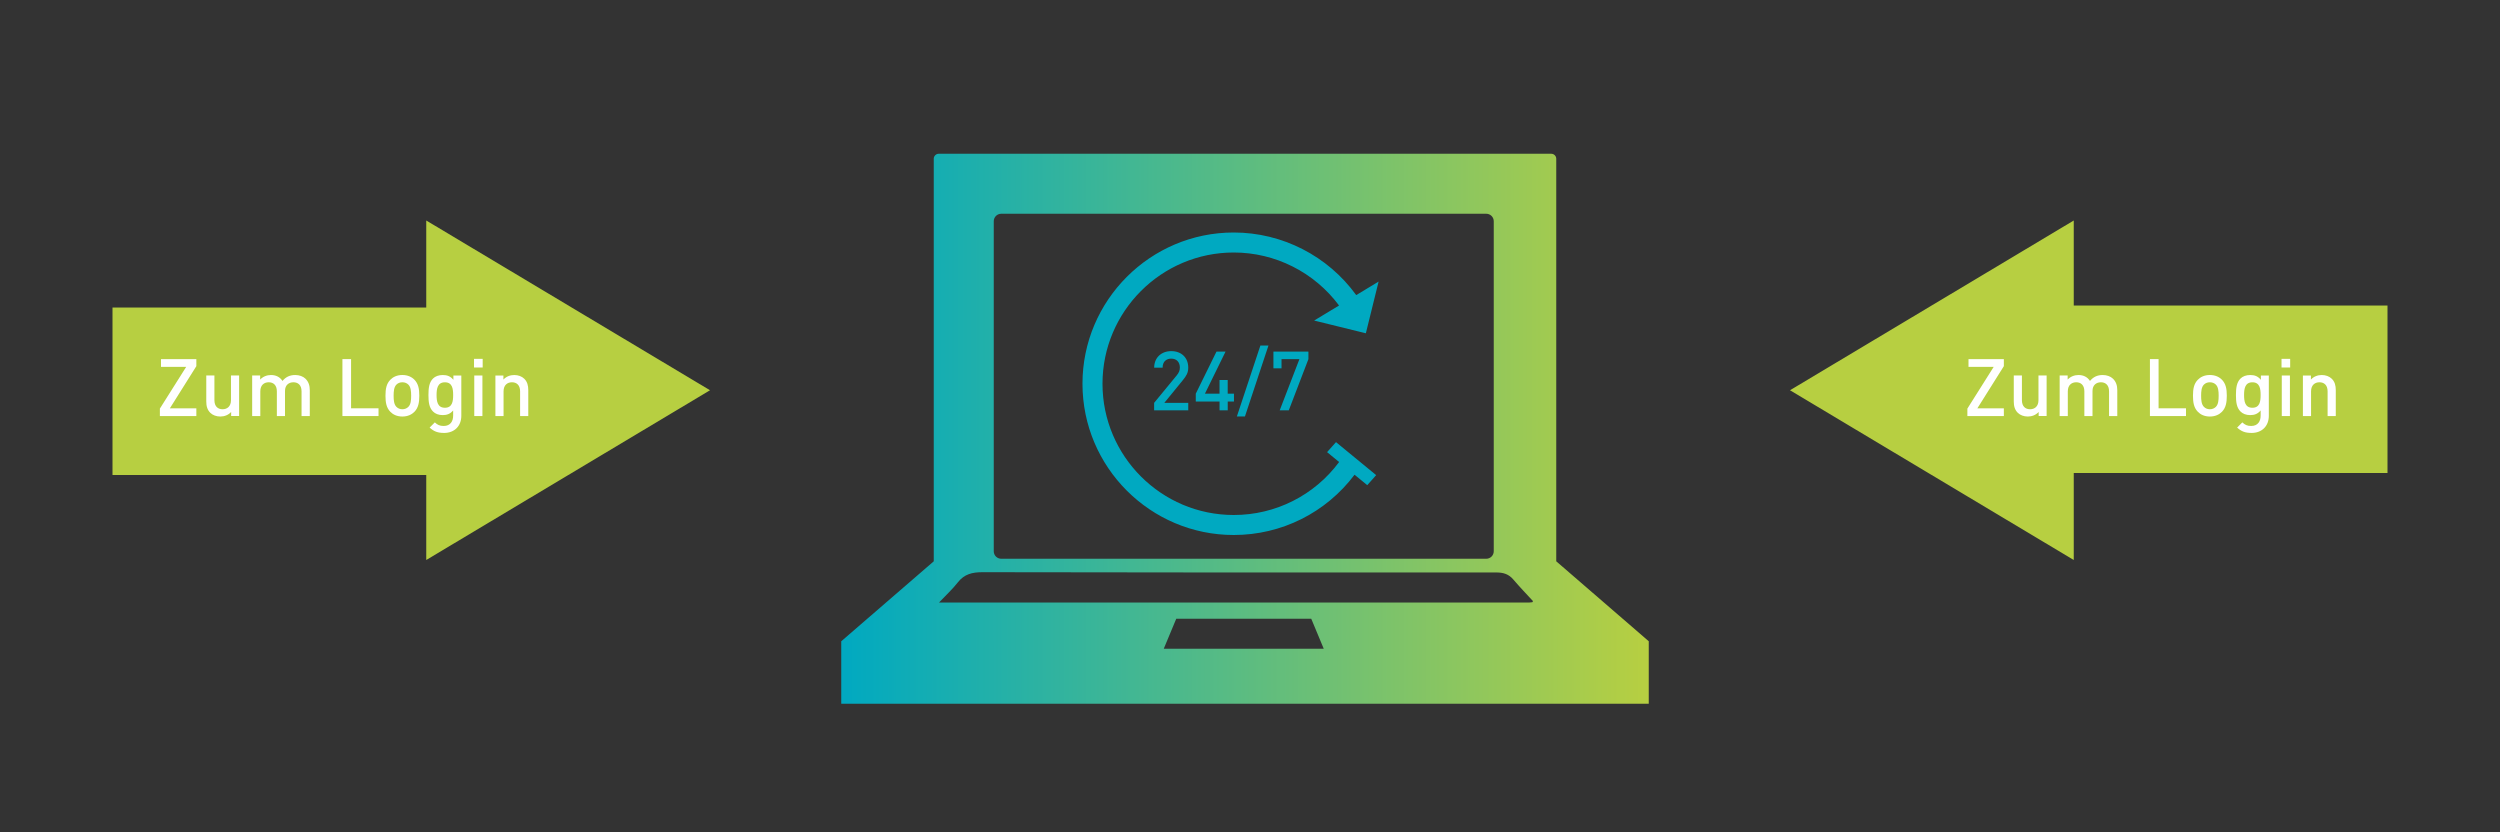 <?xml version="1.0" encoding="UTF-8"?>
<svg xmlns="http://www.w3.org/2000/svg" xmlns:xlink="http://www.w3.org/1999/xlink" id="a" data-name="Ebene 1" viewBox="0 0 1000 333">
  <rect x="0" y="0" width="1000" height="333" fill="#333333" stroke="none"/>
  <defs>
    <style>
      .c {
        fill: #fff;
      }

      .d {
        fill: #b7cf41;
      }

      .e {
        fill: #00a9c1;
      }

      .f {
        fill: url(#b);
      }
    </style>
    <linearGradient id="b" data-name="Unbenannter Verlauf 38" x1="336.5" y1="171.5" x2="659.5" y2="171.5" gradientUnits="userSpaceOnUse">
      <stop offset="0" stop-color="#00a9c1"></stop>
      <stop offset="1" stop-color="#b7cf41"></stop>
    </linearGradient>
  </defs>
  <polygon class="d" points="284 156.1 170.5 88.2 170.5 123 45 123 45 190 170.5 190 170.5 224 284 156.1"></polygon>
  <polygon class="d" points="716 156.1 829.5 224 829.5 189.2 955 189.2 955 122.2 829.5 122.2 829.5 88.2 716 156.1"></polygon>
  <path class="f" d="m622.5,224.52V63.5c0-1.1-.9-2-2-2h-245c-1.1,0-2,.9-2,2v161.02l-37,31.98v25h323v-25l-37-31.98Zm-225-136.02c0-1.66,1.34-3,3-3h194c1.66,0,3,1.34,3,3v132c0,1.66-1.34,3-3,3h-194c-1.66,0-3-1.34-3-3V88.5Zm68,171l5-12h54l5,12h-64Zm147.57-18.79c-.04.07-.09.17-.14.18-.41.05-.82.12-1.23.12-78.47,0-156.95,0-236.09,0,2.81-2.98,5.39-5.33,7.51-8.04,2.63-3.37,5.84-4.1,9.96-4.09,68.5.14,136.99.15,205.49.11,2.81,0,4.94.67,6.77,2.83,2.52,2.97,5.24,5.77,7.85,8.62-.06.13-.08.21-.13.28Z"></path>
  <path class="e" d="m530.84,180.86l4.81,3.95c-9.9,13.33-25.42,21.19-42.15,21.19-28.95,0-52.5-23.55-52.5-52.5s23.55-52.5,52.5-52.5c16.6,0,32.23,7.91,42.12,21.2l-9.96,6.02,20.68,5.09,5.1-20.68-8.95,5.41c-11.37-15.69-29.61-25.04-49-25.04-33.36,0-60.5,27.14-60.5,60.5s27.14,60.5,60.5,60.5c19.15,0,36.92-8.94,48.33-24.11l5.08,4.17,3.57-4.01-16.07-13.2-3.57,4.01Z"></path>
  <g>
    <path class="c" d="m63.95,166.42v-2.98l10.53-16.7h-10.08v-3.1h14.14v2.82l-10.59,16.86h10.59v3.1h-14.59Z"></path>
    <path class="c" d="m92.46,166.42v-1.63c-1.12,1.22-2.69,1.82-4.32,1.82s-3.04-.54-4-1.47c-1.25-1.22-1.63-2.75-1.63-4.58v-10.37h3.26v9.89c0,2.53,1.44,3.62,3.26,3.62s3.36-1.12,3.36-3.62v-9.89h3.26v16.22h-3.2Z"></path>
    <path class="c" d="m120.62,166.42v-9.89c0-2.53-1.44-3.62-3.26-3.62s-3.36,1.12-3.36,3.46v10.05h-3.26v-9.89c0-2.53-1.44-3.62-3.26-3.62s-3.36,1.12-3.36,3.62v9.89h-3.26v-16.22h3.2v1.63c1.09-1.18,2.69-1.82,4.32-1.82,2.02,0,3.58.8,4.61,2.37,1.31-1.6,2.94-2.37,5.09-2.37,1.66,0,3.14.54,4.1,1.47,1.25,1.22,1.73,2.75,1.73,4.58v10.37h-3.26Z"></path>
    <path class="c" d="m136.97,166.42v-22.78h3.46v19.68h10.98v3.1h-14.43Z"></path>
    <path class="c" d="m165.8,164.69c-1.06,1.09-2.66,1.92-4.86,1.92s-3.78-.83-4.83-1.92c-1.54-1.6-1.92-3.65-1.92-6.4s.38-4.77,1.92-6.37c1.06-1.09,2.62-1.92,4.83-1.92s3.81.83,4.86,1.92c1.54,1.6,1.92,3.65,1.92,6.37s-.38,4.8-1.92,6.4Zm-2.46-10.85c-.61-.61-1.44-.93-2.4-.93s-1.76.32-2.37.93c-.99.99-1.12,2.69-1.12,4.45s.13,3.46,1.12,4.45c.61.61,1.41.96,2.37.96s1.79-.35,2.4-.96c.99-.99,1.12-2.69,1.12-4.45s-.13-3.46-1.12-4.45Z"></path>
    <path class="c" d="m177.58,173.17c-2.46,0-4.03-.58-5.73-2.14l2.08-2.08c1.02.96,1.92,1.44,3.52,1.44,2.75,0,3.81-1.95,3.81-4.13v-2.08c-1.18,1.41-2.53,1.86-4.19,1.86s-2.98-.54-3.87-1.44c-1.57-1.57-1.82-3.84-1.82-6.59s.26-5.02,1.82-6.59c.9-.9,2.27-1.41,3.9-1.41,1.73,0,3.04.45,4.26,1.92v-1.73h3.17v16.13c0,3.97-2.62,6.85-6.94,6.85Zm.38-20.25c-2.94,0-3.33,2.53-3.33,5.09s.38,5.09,3.33,5.09,3.3-2.53,3.3-5.09-.35-5.09-3.3-5.09Z"></path>
    <path class="c" d="m189.61,147v-3.46h3.46v3.46h-3.46Zm.1,19.42v-16.22h3.26v16.22h-3.26Z"></path>
    <path class="c" d="m208.04,166.42v-9.89c0-2.53-1.44-3.62-3.26-3.62s-3.36,1.12-3.36,3.62v9.89h-3.26v-16.22h3.2v1.63c1.12-1.22,2.69-1.82,4.32-1.82s3.04.54,4,1.47c1.25,1.22,1.63,2.75,1.63,4.58v10.37h-3.26Z"></path>
  </g>
  <g>
    <path class="c" d="m786.95,166.42v-2.98l10.53-16.7h-10.08v-3.1h14.14v2.82l-10.59,16.86h10.59v3.1h-14.59Z"></path>
    <path class="c" d="m815.46,166.42v-1.63c-1.12,1.22-2.69,1.82-4.32,1.82s-3.04-.54-4-1.47c-1.25-1.22-1.63-2.75-1.63-4.58v-10.37h3.26v9.89c0,2.53,1.44,3.62,3.26,3.62s3.36-1.12,3.36-3.62v-9.89h3.26v16.22h-3.2Z"></path>
    <path class="c" d="m843.62,166.42v-9.89c0-2.53-1.44-3.62-3.26-3.62s-3.36,1.12-3.36,3.46v10.05h-3.26v-9.89c0-2.53-1.44-3.62-3.26-3.62s-3.36,1.12-3.36,3.62v9.89h-3.26v-16.22h3.2v1.63c1.09-1.18,2.69-1.82,4.32-1.82,2.02,0,3.58.8,4.61,2.37,1.31-1.6,2.94-2.37,5.09-2.37,1.66,0,3.14.54,4.1,1.47,1.25,1.22,1.73,2.75,1.73,4.58v10.37h-3.26Z"></path>
    <path class="c" d="m859.97,166.42v-22.78h3.46v19.68h10.97v3.1h-14.43Z"></path>
    <path class="c" d="m888.8,164.69c-1.06,1.09-2.66,1.92-4.86,1.92s-3.78-.83-4.83-1.92c-1.54-1.6-1.92-3.65-1.92-6.4s.38-4.77,1.92-6.37c1.06-1.09,2.62-1.92,4.83-1.92s3.81.83,4.86,1.92c1.54,1.6,1.92,3.65,1.92,6.37s-.38,4.8-1.92,6.4Zm-2.46-10.85c-.61-.61-1.44-.93-2.4-.93s-1.76.32-2.37.93c-.99.99-1.12,2.69-1.12,4.45s.13,3.46,1.12,4.45c.61.61,1.41.96,2.37.96s1.79-.35,2.4-.96c.99-.99,1.12-2.69,1.12-4.45s-.13-3.46-1.12-4.45Z"></path>
    <path class="c" d="m900.58,173.17c-2.46,0-4.03-.58-5.73-2.14l2.08-2.08c1.02.96,1.92,1.44,3.52,1.44,2.75,0,3.81-1.95,3.81-4.13v-2.08c-1.18,1.41-2.53,1.86-4.19,1.86s-2.98-.54-3.87-1.44c-1.57-1.57-1.82-3.84-1.82-6.59s.26-5.02,1.82-6.59c.9-.9,2.27-1.41,3.9-1.41,1.73,0,3.04.45,4.26,1.92v-1.73h3.17v16.13c0,3.97-2.62,6.85-6.94,6.85Zm.38-20.25c-2.94,0-3.33,2.53-3.33,5.09s.38,5.09,3.33,5.09,3.29-2.53,3.29-5.09-.35-5.09-3.29-5.09Z"></path>
    <path class="c" d="m912.61,147v-3.46h3.46v3.46h-3.46Zm.1,19.42v-16.22h3.26v16.22h-3.26Z"></path>
    <path class="c" d="m931.04,166.42v-9.89c0-2.53-1.44-3.62-3.26-3.62s-3.36,1.12-3.36,3.62v9.89h-3.26v-16.22h3.2v1.63c1.12-1.22,2.69-1.82,4.32-1.82s3.04.54,4,1.47c1.25,1.22,1.63,2.75,1.63,4.58v10.37h-3.26Z"></path>
  </g>
  <g>
    <path class="e" d="m461.65,164.14v-3l9.04-10.99c.89-1.09,1.25-1.95,1.25-3.14,0-2.11-1.25-3.56-3.43-3.56-1.78,0-3.47.99-3.47,3.63h-3.37c0-3.99,2.84-6.63,6.83-6.63s6.8,2.54,6.8,6.6c0,2.08-.76,3.3-2.21,5.08l-7.36,9.01h9.57v3h-13.66Z"></path>
    <path class="e" d="m491.09,160.61v3.53h-3.27v-3.53h-9.51v-3.14l8.28-16.83h3.63l-8.25,16.83h5.84v-5.48h3.27v5.48h2.51v3.14h-2.51Z"></path>
    <path class="e" d="m497.98,166.58h-3.23l9.41-28.38h3.23l-9.41,28.38Z"></path>
    <path class="e" d="m515.51,164.14h-3.63l7.89-20.5h-7.16v3.7h-3.24v-6.7h14v3l-7.86,20.5Z"></path>
  </g>
</svg>
